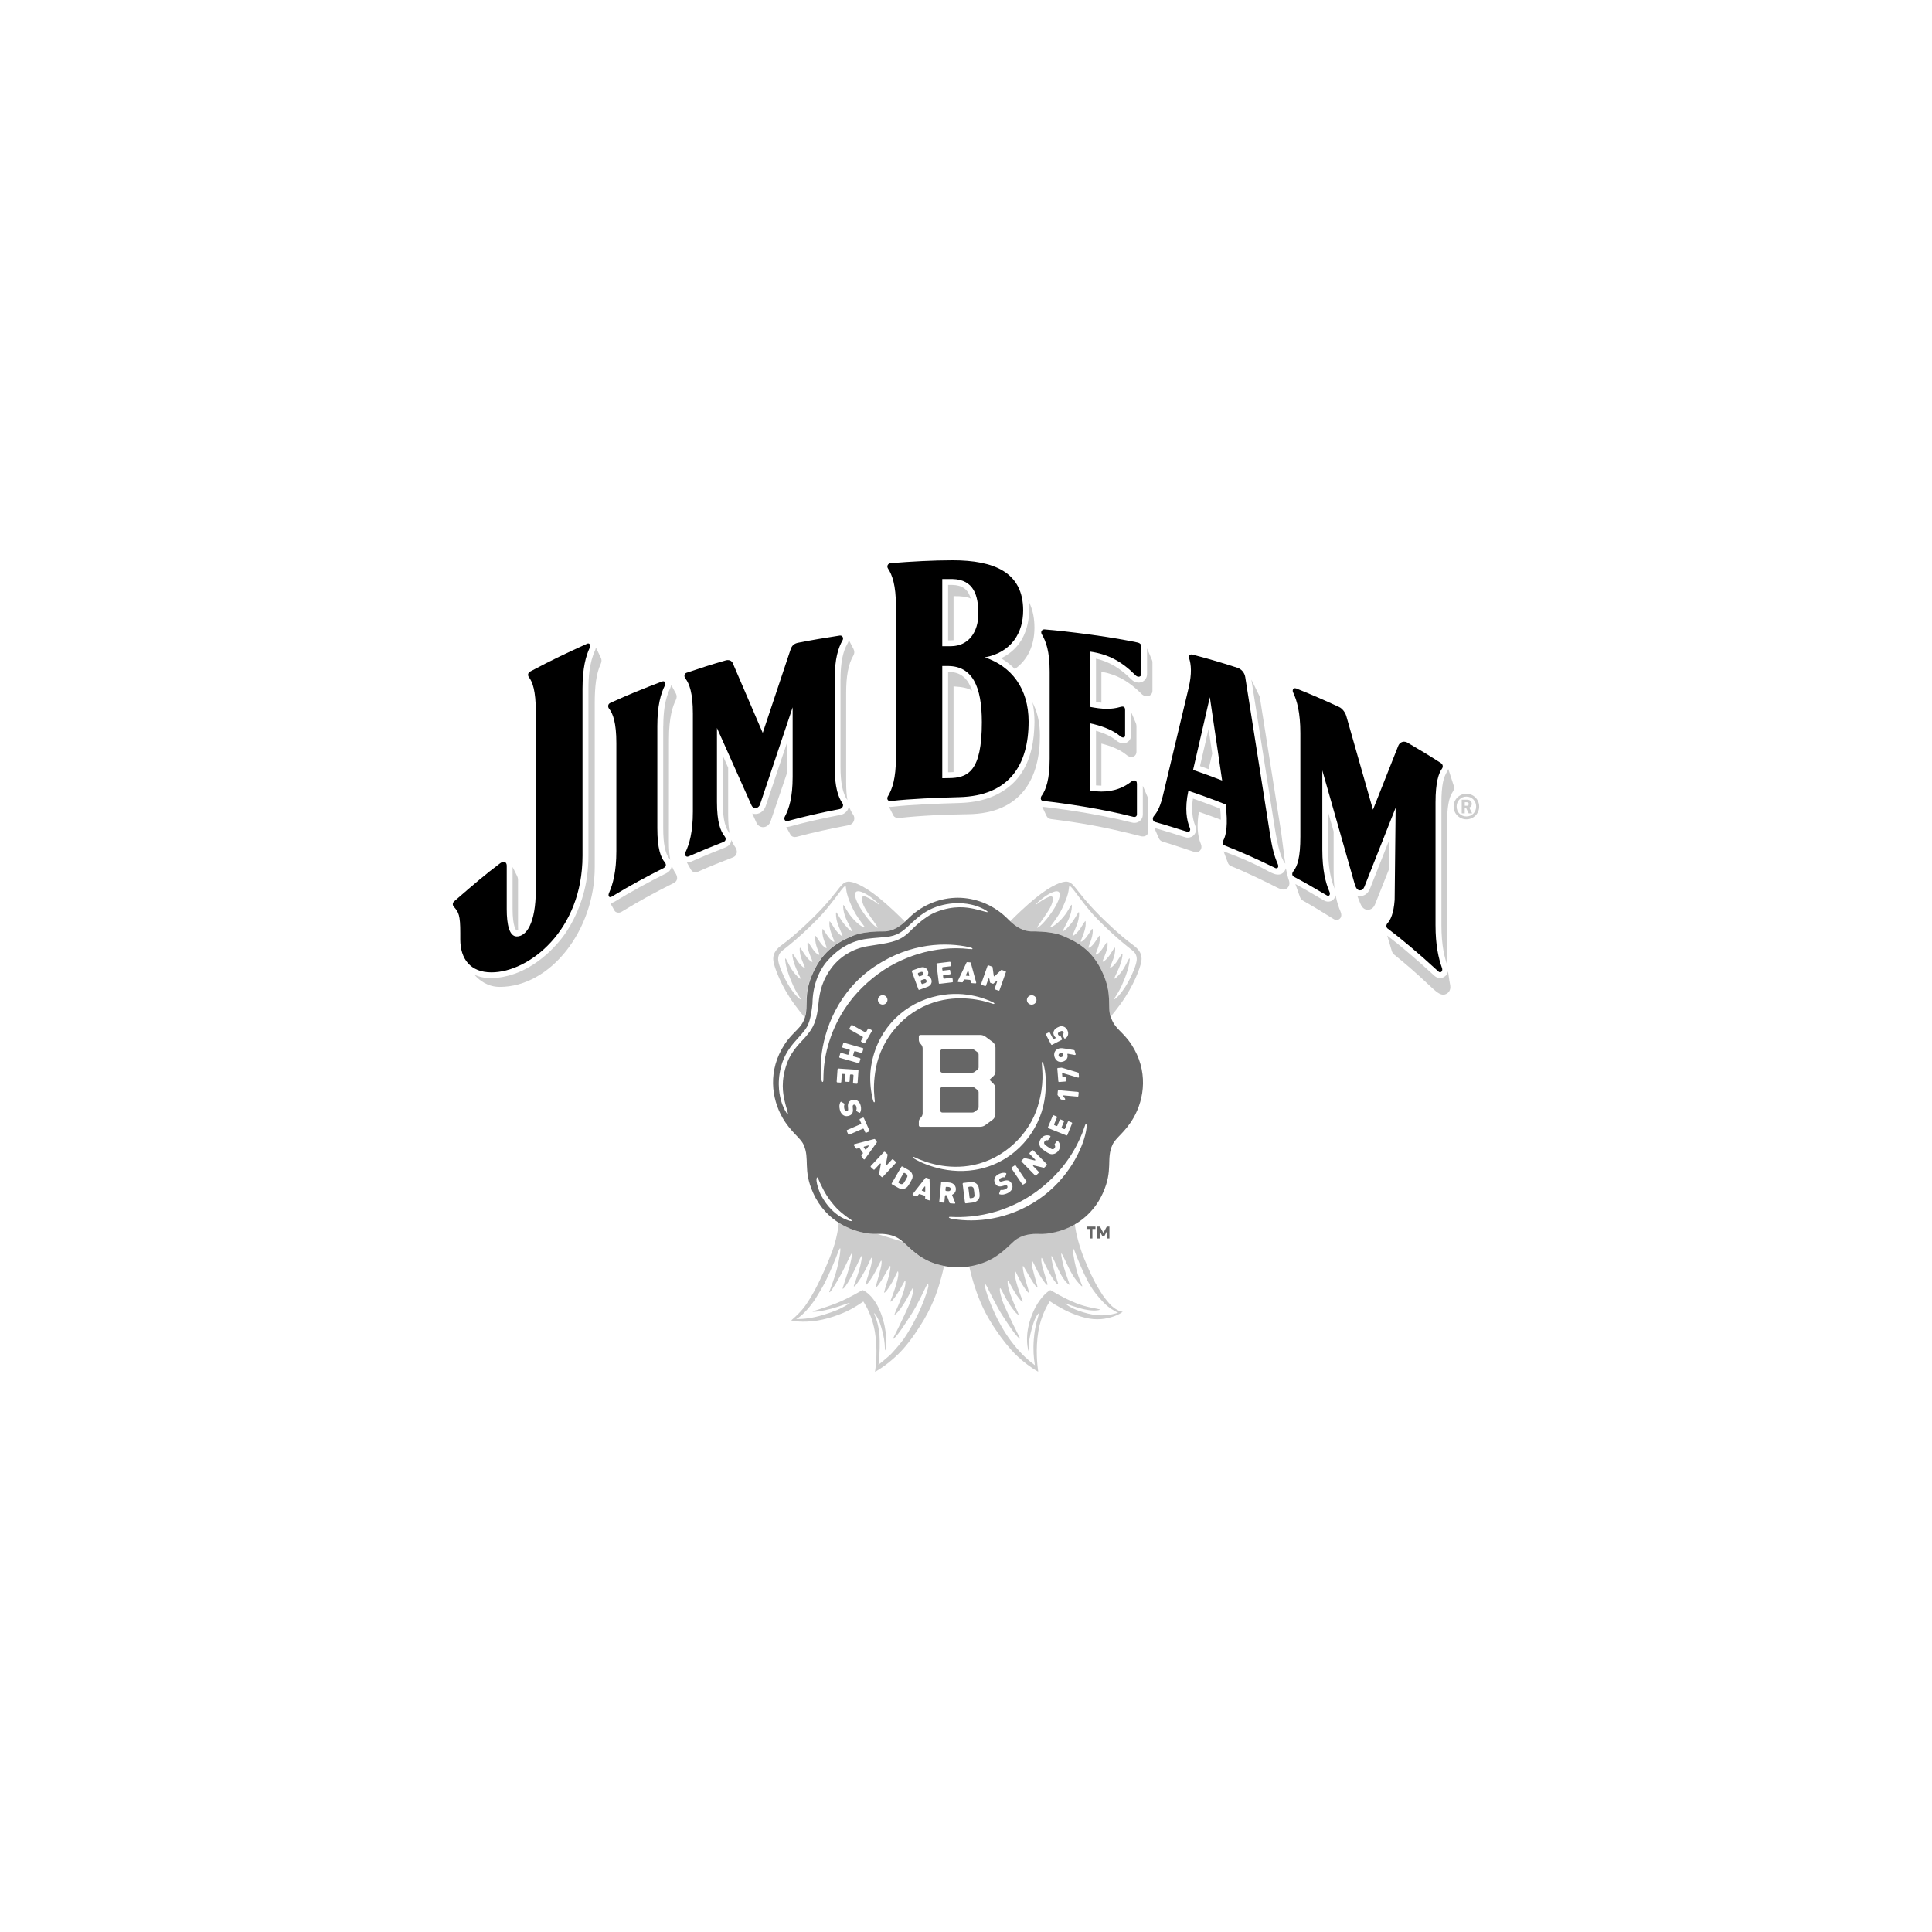 <?xml version="1.0" encoding="UTF-8"?>
<svg id="Layer_1" xmlns="http://www.w3.org/2000/svg" viewBox="0 0 512 512">
  <defs>
    <style>
      .cls-1 {
        fill: #ccc;
      }

      .cls-2 {
        fill: #666;
      }
    </style>
  </defs>
  <path d="M200.21,214.16c.47,0,1-.37,1.22-1.01l8.63-25.71v18.44c0,5.44-.96,8.46-2.06,10.51-.33.61-.04,1.22.52,1.22.07,0,.14,0,.23-.03,4.71-1.28,8.54-2.16,13.78-3.17.7-.13,1.13-.97.75-1.5-1.12-1.58-2.08-4.26-2.08-9.68v-23.22c0-5.45.97-8.39,2.08-10.31.35-.6,0-1.28-.61-1.28-.04,0-.09,0-.14.01-3.96.6-7.63,1.23-11.01,1.9-1.11.22-1.67.79-2,1.76l-7.39,22.14-7.95-18.51c-.22-.51-.7-.79-1.29-.79-.19,0-.39.03-.59.09-4.08,1.16-6.65,2.03-10.35,3.27-.68.23-.69,1.03-.33,1.49,1.07,1.38,2,3.88,2,9.34v25.97c0,5.42-.93,8.64-2,10.85-.28.58.08,1.09.55,1.09.09,0,.18-.02.28-.06,3.34-1.46,5.79-2.47,9.25-3.83.79-.31.7-1.03.33-1.51-1.09-1.4-2.03-3.68-2.03-9.13v-19.58l9.17,20.53c.23.52.64.73,1.05.73Z"/>
  <path d="M235.32,210.98c-.35.6-.17,1.3.6,1.3.05,0,.1,0,.16,0,5.37-.61,12.11-.87,18.16-1.03,13.23-.35,18.35-8.55,18.35-20.03,0-8.79-4.57-14.65-11.6-17.01,7.15-1.36,10.16-6.59,10.16-12.45,0-10.04-7.61-13.28-18.73-13.28-4.95,0-10.84.31-16.34.76-.86.07-1.13.86-.75,1.43,1.13,1.69,2.1,4.45,2.1,9.9v40.26c0,5.42-.97,8.27-2.1,10.16ZM249.71,153.45c.56,0,2.35,0,2.7,0,5.71.13,6.86,4.43,6.86,9.21s-2.55,8.57-7.27,8.59c-.11,0-2.13,0-2.29,0v-17.79ZM249.71,176.5c.38,0,1.48,0,1.65,0,6.3.1,8.84,5.37,8.84,14.89,0,13.05-3.66,14.8-8.84,14.82-.55,0-1.1.02-1.65.03v-29.74Z"/>
  <path d="M175.97,229.97c.66-.33.57-1.02.21-1.45-1.07-1.27-1.98-3.6-1.98-9.05v-27.05c0-5.45.91-8.55,1.98-10.72.31-.62.06-1.16-.42-1.16-.09,0-.19.02-.29.06-5.19,1.97-8.71,3.38-13.76,5.69-.65.3-.66,1.06-.31,1.5,1.03,1.28,1.94,3.71,1.94,9.15v28.58c0,5.45-.9,8.76-1.94,11.12-.27.62-.09,1.11.31,1.11.11,0,.24-.04.38-.12,4.97-3.02,9.32-5.35,13.88-7.64Z"/>
  <path d="M337.86,229.99c.15.08.28.11.4.11.44,0,.64-.47.36-1.11-.95-2.2-1.48-4.24-2.08-8.08l-6.54-41.49c-.19-1.19-1.05-2.14-2.11-2.47-4.76-1.54-8.35-2.56-11.93-3.49-.08-.02-.15-.03-.23-.03-.48,0-.78.44-.61.97.55,1.69.79,4.06-.14,7.98l-6.74,28.23c-.68,2.88-1.43,4.48-2.46,5.67-.42.48-.37,1.37.38,1.57,2.59.7,8.03,2.47,8.57,2.59.48.1.87-.36.59-1.03-.84-2.01-1.41-5.07-.39-9.84,3.32,1.11,6.62,2.32,9.88,3.61.67,5.37.12,8.18-.59,9.5-.26.47-.38,1.08.25,1.34,4.55,1.84,7.69,3.18,13.39,5.96ZM316.18,204.03l4.44-19.27,3.26,22.09c-2.55-1-5.12-1.94-7.7-2.82Z"/>
  <path d="M276.07,210.83c-.38.55-.37,1.34.34,1.42,5.67.63,15.35,2.02,23.97,4.23.08.02.16.03.24.03.39,0,.68-.27.68-.67v-8.14c0-.6-.3-.89-.7-.89-.24,0-.52.11-.8.33-1.97,1.55-4.52,2.63-7.93,2.63-.93,0-1.92-.08-2.99-.25v-17.83c2.71.54,5.99,1.7,7.99,3.4.27.23.55.35.78.35.3,0,.51-.19.51-.58v-6.69c0-.54-.16-.92-.7-.92-.15,0-.33.03-.54.09-1.18.36-2.37.5-3.56.5-1.46,0-2.95-.22-4.48-.51v-14.65c5,.7,8.56,2.77,12.06,6.29.25.25.55.37.81.37.37,0,.67-.23.67-.66v-7.47c0-.47-.34-.8-.91-.93-10.31-2.19-24.23-3.49-24.77-3.49-.63,0-1.03.66-.66,1.28,1.12,1.91,2.09,4.49,2.09,9.94v23.08c0,5.42-.97,8.14-2.09,9.77Z"/>
  <path d="M367.82,246.13c3.7,2.78,8.17,6.54,13.37,11.32.14.14.3.2.45.2.41,0,.73-.49.5-1.13-.91-2.58-1.71-5.92-1.71-11.36v-32.5c0-5.45.85-7.74,1.71-8.96.37-.51.21-1.17-.28-1.48-2.71-1.76-5.96-3.73-8.88-5.42-.29-.17-.6-.25-.89-.25-.66,0-1.26.42-1.53,1.09l-6.71,16.94-7.06-24.8c-.29-1.01-1.06-2.02-1.9-2.41-4.18-1.94-6.88-3.11-11.38-4.93-.1-.04-.21-.06-.31-.06-.48,0-.79.5-.51,1.11,1.03,2.17,1.92,5.38,1.92,10.81v27.45c0,5.42-.76,7.81-1.85,9.14-.35.42-.49,1.12.15,1.46,2.51,1.33,4.42,2.4,8.7,4.93.14.08.26.12.37.12.4,0,.6-.48.33-1.1-1.01-2.35-1.88-5.69-1.88-11.13v-21l8.54,29.98c.35,1.22.77,1.8,1.42,1.8.49,0,.9-.24,1.18-.93l8.29-20.96c-.09,8.86-.17,15.55-.26,24.42-.26,3.63-1.1,5.32-1.9,6.19-.33.35-.49,1.03.12,1.48Z"/>
  <path class="cls-1" d="M175.76,192.42v27.05c0,4.12.53,6.76,1.62,8.05.09.11.17.23.25.35-.23-1.18-.37-2.72-.37-4.81l.02-27.22c0-5.83,1.01-8.7,1.83-10.36.29-.59.28-1.17,0-1.7l-1.24-2.27c-.02.11-.04.22-.06.33-.04.17-.1.35-.18.52-.52,1.05-1.14,2.6-1.52,5.11-.2,1.34-.33,2.97-.33,4.95Z"/>
  <path class="cls-1" d="M191.54,200.22v12.27c0,5.32.91,7.16,1.7,8.17.04.06.08.12.12.18-.24-1.24-.39-2.84-.39-5.01v-12.39l-1.44-3.22Z"/>
  <path class="cls-1" d="M252.7,181.9c2.27.14,3.84.43,4.91,1.15-1.39-4.22-3.95-4.97-6.28-5-.02,0-.05,0-.07,0v26.6h.09c.44,0,.9,0,1.35-.04v-22.71Z"/>
  <path class="cls-1" d="M178.01,229.39c0,.41-.21.85-.27.95-.23.43-.6.79-1.07,1.03-5.23,2.62-9.35,4.89-13.77,7.57-.37.23-.78.35-1.19.35l1.16,2.07c.23.41,1.07.74,1.82.29,4.44-2.7,8.6-5.04,13.84-7.63,1.25-.62,1.03-1.79.46-2.66-.33-.5-.68-1.1-.97-1.98Z"/>
  <path class="cls-1" d="M318.02,203.02c.76.27,1.52.55,2.28.82l.95-4.13-.97-6.54-2.27,9.85Z"/>
  <path class="cls-1" d="M351.99,215.31v9.85c0,4.28.54,7.57,1.69,10.34-.16-1.31-.25-2.82-.25-4.6v-10.54l-1.44-5.04Z"/>
  <path class="cls-1" d="M252.7,169.65v-11.67c2.23-.02,3.65.18,4.56.65-.7-2.46-2.25-3.56-4.89-3.62-.33,0-1.11,0-1.11,0v14.69h.72c.25,0,.48-.02.71-.04Z"/>
  <path class="cls-1" d="M265.27,174.44c1.38.8,2.6,1.76,3.67,2.86,3.36-2.37,5.2-6.22,5.2-10.95,0-2.34-.39-4.33-1.1-6.04l-.52-1.26c.43,2.6.9,11.47-7.24,15.4Z"/>
  <path class="cls-1" d="M295.87,196.27c-1.38-1.17-3.48-2.05-5.42-2.61v14.47c.49.04.97.07,1.43.07h0v-11.14c2.26.55,4.95,1.56,6.66,3.01,1.24,1.05,2.63.45,2.63-.85v-6.69c0-.33-.04-.61-.14-.85l-1.29-3.03v6.2c0,.65-.25,1.15-.49,1.4-.37.45-.93.74-1.58.74-.61,0-1.24-.25-1.79-.71Z"/>
  <path class="cls-1" d="M303.98,171.83v6.83c-.02.29-.04.74-.35,1.22-.39.62-1.07,1.01-1.88,1.01-.69,0-1.39-.3-1.91-.82-2.99-3-5.87-4.72-9.39-5.52v11.48c.52.08.99.14,1.43.19v-8.21c4.08.74,7.32,2.54,10.67,5.91,1.03,1.04,2.86.63,2.86-.87v-7.48c0-.24-.04-.47-.13-.67l-1.3-3.06Z"/>
  <path class="cls-1" d="M353.95,237.27c-.02.1-.32,1.63-1.96,1.67-.39,0-.79-.11-1.16-.33-3.45-2.04-5.78-3.38-7.54-4.33l1.19,3.38c.16.45.47.83.89,1.06,2.56,1.44,4.44,2.59,8.08,4.85.25.16.52.23.78.23.81,0,1.62-.82,1.02-2.22-.47-1.11-.95-2.47-1.29-4.31Z"/>
  <path class="cls-1" d="M193.83,222.57c-.02.23-.11,1.42-1.58,2-3.48,1.37-5.89,2.36-9.19,3.81-.29.12-.6.19-.91.19-.04,0-.08,0-.12,0l1.07,1.9c.52.89,1.48.71,1.83.56,3.76-1.67,5.73-2.42,9.23-3.79,1.4-.55,1.29-1.91.68-2.76-.36-.5-.71-1.09-1.01-1.9Z"/>
  <path class="cls-1" d="M368.22,222.46l-5.19,13.13c-.12.29-.25.52-.4.71-.7,1.01-1.67,1.18-2.24,1.18-.26,0-.49-.04-.7-.09l.8,2.03c.31.76.87,1.68,1.97,1.68.62,0,1.45-.25,1.94-1.44l3.81-9.57v-7.64Z"/>
  <path class="cls-1" d="M385.3,208.37l-1.49-4.59c-.05.14-.18.47-.35.74-.41.71-.81,1.56-1.05,2.76-.28,1.4-.42,3.19-.42,5.37v32.5c0,5.55.86,8.71,1.61,10.84-.08-1.12-.14-2.35-.14-3.76l.02-33.88c0-4.24.45-7.02,1.5-8.49.3-.42.47-1.03.31-1.5Z"/>
  <path class="cls-1" d="M323.54,217.26c-.01-.85-.06-1.83-.18-2.97-2.39-.93-4.81-1.82-7.22-2.66,0,.27-.76,3.8.61,7.18.2.5.26,1.01.16,1.47-.1.55-.61,1.66-2.11,1.71-.25.01-.51-.04-.76-.12-2.62-.84-5.85-1.82-8.14-2.48l1.19,2.74c.2.47.58.8,1.09.94,2.3.66,5.59,1.81,8.27,2.68.18.06.36.09.54.09,1.04,0,1.73-1.02,1.26-2.15-.95-2.27-1.12-5.19-.52-8.54,1.94.66,3.89,1.37,5.83,2.1Z"/>
  <path class="cls-1" d="M302.86,208.25v7.59c0,.16-.02.26-.05.47-.11.82-1,1.79-2.18,1.76-.21,0-.43-.03-.64-.08-9.82-2.52-20.66-3.84-23.75-4.19-.02,0-.03,0-.04,0l1.14,2.43c.22.46.64.76,1.17.83,7.22.91,13.79,1.96,23.86,4.55.77.19,1.93-.02,1.93-1.4,0,0-.02-4.99,0-5.01v-3.13c0-.31-.06-.59-.17-.84l-1.26-2.97Z"/>
  <path class="cls-1" d="M224.95,213.59c0,.1-.04.83-.65,1.48-.45.49-.89.74-1.48.86-5.22,1.03-9.06,1.89-13.66,3.14-.21.06-.43.08-.64.08-.06,0-.11,0-.16,0l1.1,2.01c.36.67,1.14.75,1.67.61,4.65-1.24,8.48-2.06,13.73-3.07,1.59-.31,1.83-1.96,1.26-2.77-.48-.68-.86-1.42-1.16-2.34Z"/>
  <path class="cls-1" d="M208.5,197.01l-5.6,16.67c-.09.27-.22.52-.38.74-.54.8-1.39,1.3-2.31,1.3-.3,0-.58-.05-.85-.14l1.09,2.42c.33.76,1.01,1.21,1.79,1.21.86,0,1.67-.63,1.98-1.56l4.28-12.61v-8.03Z"/>
  <path class="cls-1" d="M222.74,180v23.22c0,4.2.59,7.07,1.8,8.78.02.02.03.05.04.07-.22-1.25-.34-2.8-.34-4.82v-23.63c0-4.44.56-7.58,1.91-9.9.32-.55.34-1.13.04-1.72l-1.26-2.43c0,.06-.02.12-.04.19,0,.02,0,.03,0,.05,0,.02-.01.05-.02.08-.05.19-.11.37-.21.54-.57.97-1.26,2.47-1.64,5.15-.16,1.21-.27,2.66-.27,4.42Z"/>
  <path class="cls-1" d="M267.37,208.51c-3.3,2.62-7.43,4.12-13.09,4.29-5.52.16-12.57.4-18.02,1.02-.12.02-.23.02-.33.02-.11,0-.23,0-.33-.02l1.13,2.25c.24.48.84.79,1.6.7,5.49-.62,12.22-.92,18.12-.99,14.59-.16,19.14-10.02,19.14-20.84,0-3.06-.54-5.71-1.59-7.98l-.39-.84c.35,1.6.53,3.23.54,5.09,0,1.35-.15,3.3-.21,3.83-.49,4.59-2.06,9.89-6.57,13.47Z"/>
  <path class="cls-1" d="M340.77,230.1c-.06.21-.67,2.31-3.14,1.48-1.73-.58-4-2.53-13.37-5.96l1.16,3.06c.1.28.32.67.87.88,2.97,1.12,10.12,4.58,11.95,5.55,1.33.67,2.32.97,3.07.07.7-.84.3-1.82.11-2.33-.11-.31-.5-1.85-.66-2.76Z"/>
  <path class="cls-1" d="M338.45,222.78c.12.5.77,4.44,2.18,6.11-.27-1.46-.85-6.66-1.08-8.14-.25-1.62-5.67-35.91-5.67-35.91-.04-.28-.19-.51-.29-.75l-1.96-3.99,6.22,39.43c.18,1.18.39,2.27.6,3.25Z"/>
  <path d="M154.37,226.75v-44.22c0-5.45.88-8.66,1.9-10.84.29-.61.06-1.17-.39-1.17-.09,0-.18.02-.29.07-4.95,2.25-9.03,4.13-15.13,7.39-.61.33-.63,1.05-.3,1.48.98,1.26,1.83,3.64,1.83,9.09v47.28c0,8.96-2.56,12.34-5.04,12.34-1.96,0-2.66-3.1-2.66-7.25v-11.47c0-.68-.33-1.05-.8-1.05-.27,0-.6.12-.95.38-3.92,2.93-7.05,5.63-12.16,10.06-.57.49-.42,1.13-.11,1.47,1.29,1.4,1.71,2.24,1.71,6.95v1.67c0,5.23,2.71,8.75,8.26,8.75,9.83,0,24.13-10.99,24.13-30.91Z"/>
  <path class="cls-1" d="M157.92,171.6c-.02.1-.04.19-.07.29,0,.05-.02.1-.04.14,0,0,0,0,0,.01-.03.1-.06.19-.1.29-.74,1.59-1.25,3.48-1.53,5.73-.16,1.35-.24,2.83-.24,4.46v44.22c0,1.97-.14,3.86-.39,5.67-.91,6.56-3.74,12.47-6.65,16.19-3.42,4.38-10.03,10.4-18.65,10.61-1.71.04-3.21-.31-4.51-.88,1.34,1.54,3.56,3.21,6.7,3.21,13.5,0,25.17-15.06,25.17-31.72v-43.4c0-4.45.37-7.88,1.59-10.49.28-.6.27-1.13.02-1.63l-1.3-2.7Z"/>
  <path class="cls-1" d="M136.95,246.6c.12,0,.25-.02.37-.06-.04-.47-.04-1.13-.04-2v-11.36c0-.36-.08-.7-.24-1.03l-1.2-2.4v11.16c0,4.64.93,5.69,1.1,5.69Z"/>
  <path class="cls-1" d="M383.73,257.37c0,.06-.02.11-.03.17-.05.25-.15.48-.29.69,0,0-.02.02-.02.02-.01.02-.02.04-.04.05-.39.56-1.03.9-1.71.9-.54,0-1.08-.22-1.5-.61-4.7-4.32-8.9-7.89-12.51-10.65l1.22,4.11c.11.38.35.7.67.97,2.77,2.24,5.57,4.62,8.97,7.83h0c1.94,1.76,3.4,3.48,5.01,2.42.93-.62.89-1.65.83-2.08-.01-.05-.45-2.54-.6-3.83Z"/>
  <path class="cls-1" d="M388.61,210.35c-1.88,0-3.39,1.52-3.39,3.39s1.52,3.39,3.39,3.39,3.39-1.52,3.39-3.39-1.52-3.39-3.39-3.39ZM388.61,216.37c-1.46,0-2.59-1.13-2.59-2.63s1.13-2.63,2.59-2.63,2.58,1.12,2.58,2.63-1.12,2.63-2.58,2.63Z"/>
  <path class="cls-1" d="M390.04,213.06c0-.6-.47-1.13-1.2-1.13h-1.47v3.61h.8v-1.4h.38l.66,1.4h.92l-.76-1.52c.35-.14.66-.46.66-.95ZM388.74,213.53h-.56v-.93h.56c.3,0,.49.21.49.47s-.2.47-.49.47Z"/>
  <g>
    <path class="cls-1" d="M269.41,245.52s.05.04.08.05c.2.13.41.25.62.37.05.03.1.05.16.08.17.09.35.17.53.25.06.03.12.05.18.08.23.09.47.17.71.24.04.01.09.02.13.03.21.05.43.1.66.13.07,0,.13.02.2.03.27.03.55.05.83.04.31,0,.65,0,1,0,2.19.03,5.12.32,7.14,1.16,4.67,1.97,8.35,4.39,10.93,10.68,1.53,3.75,1.27,6.29,1.37,8.5.04.78.11,1.51.33,2.25,0,.02.01.04.02.06.8-.96,1.69-2.08,2.63-3.37,3.5-4.79,5.28-9.66,5.55-11.39.27-1.73-.57-2.94-1.7-3.87-1.13-.93-2.1-1.46-5.59-4.61-1.44-1.31-3.57-3.34-5.3-5.17-1.83-1.94-3.38-3.87-4.02-4.69-.57-.74-1.25-1.6-1.68-2.01-.39-.37-.86-.62-1.35-.7-1.23-.18-4.1.85-8.29,4.23-2.8,2.27-5.44,4.85-6.83,6.26.32.3.68.61,1.07.91.03.02.05.04.08.06.17.13.35.26.54.38ZM282.74,237.74c.43-1.25.5-2.05.58-2.73.04-.3.27-.14.47,0,.77.61,3.83,5.34,7,8.53,2.86,2.88,5.25,5.11,8.17,7.44.62.5,1.02.78,1.27,1.01,1,.82,1.17,1.95.92,2.98-.13.65-.46,1.74-1.28,3.49-2.45,5.28-4.95,6.86-4.61,6.22.01-.02.39-.58.64-.99.51-.84,1.08-1.7,1.98-3.94.59-1.46,1.31-3.38,1.51-5.38,0-.15,0-.27-.03-.35-.15-.38-.86,1.61-1.76,2.94-1.03,1.55-2.27,2.64-2.29,2.35-.01-.37,1.42-2.67,2-5.19.12-.51.16-.93.17-1.29-.07-.37-.47.45-1.35,1.77-1.03,1.55-1.96,2.03-1.96,1.82,0-.37.85-1.88,1.2-3.46.12-.58.17-1.06.16-1.44,0-.11-.01-.21-.02-.29-.06-.4-.46.43-1.35,1.76-1.04,1.55-1.96,2.04-1.96,1.82,0-.37.84-1.88,1.19-3.46.05-.22.08-.43.11-.62.04-.44.02-.78,0-.97-.06-.4-.39.23-1.29,1.57-1.03,1.55-1.84,1.79-1.85,1.57,0-.37.63-1.41.97-2.98.06-.3.11-.58.13-.82.04-.45.02-.8,0-.99-.06-.4-.29.07-1.18,1.4-1.03,1.55-1.83,1.82-1.84,1.61,0-.37.64-1.48.99-3.06.1-.45.14-.84.16-1.17,0-.26,0-.47-.03-.6-.07-.4-.32.11-1.21,1.45-1.03,1.55-1.93,2-1.94,1.78,0-.37.82-1.9,1.16-3.48.05-.22.08-.43.11-.62h0c.06-.56.05-.99.01-1.22-.06-.4-.39.35-1.28,1.69-1.03,1.55-2.18,2.33-2.18,2.12,0-.37,1.2-2.66,1.55-4.23.16-.72.2-1.28.19-1.68,0-.12-.02-.23-.03-.3-.06-.4-.53.71-1.42,2.04-.52.79-1.22,1.59-1.77,2.16-.54.55-1.01.84-1.03.74-.07-.51,1.65-2.8,2.13-5.03.12-.55.18-1.03.2-1.42,0-.19-.01-.34-.03-.45-.06-.38-.51.74-1.36,2.02-.47.7-1.16,1.52-1.49,1.86-1.02,1.03-1.73,1.54-2.19,1.78-.03.02-.06.03-.08.04-.14.07-.52.24-.55.08,0-.04.08-.16.08-.17.2-.32,1.2-1.49,2.33-3.35.87-1.43,1.67-3.53,2-4.42ZM274.89,239.24c.22-.21,1.63-1.46,2.66-2.07,1.48-.87,2.91-1.44,3.26-.46.29.8-.58,3.06-2.64,5.82-2.16,2.91-3.3,3.43-3.34,3.32-.04-.12,1-1.5,1.77-2.65.87-1.27,1.94-2.72,2.31-4.19.34-1.36-.05-1.73-1.03-1.3-1.28.56-2.12,1.17-2.73,1.62-1.15.85-.45.1-.26-.08Z"/>
    <path class="cls-1" d="M281.79,325.81c-.35.13-.7.25-1.04.35-.12.04-.24.07-.36.1-.3.09-.6.17-.89.23-.12.03-.24.05-.36.08-.28.06-.55.11-.81.16-.11.02-.22.04-.33.05-.27.04-.52.07-.76.1-.09,0-.18.02-.26.03-.26.02-.5.04-.73.05-.06,0-.12,0-.17,0-.28,0-.54,0-.76,0-2.29-.1-3.86.29-5.01.83-.27.13-.52.26-.75.4-.05.03-.11.06-.15.09-.39.26-.71.52-.99.78-.48.44-.97.91-1.49,1.39-.13.12-.26.24-.39.35-.05.04-.09.08-.14.12-.14.12-.28.25-.42.37-.04.04-.08.07-.13.11-.15.13-.3.25-.45.37-.04.03-.08.07-.13.1-.15.12-.31.25-.48.37-.05.03-.09.07-.14.1-.17.13-.34.25-.52.37-.04.03-.08.06-.13.09-.18.12-.37.24-.56.36-.05.03-.09.06-.13.09-.19.12-.39.23-.6.34-.05.03-.1.06-.15.08-.21.11-.42.22-.64.32-.05.03-.1.05-.16.08-.22.1-.45.2-.68.3-.06.02-.11.05-.17.07-.24.1-.48.18-.73.27-.06.02-.12.05-.19.07-.25.09-.51.16-.78.24-.07.02-.14.04-.21.06-.27.07-.55.14-.83.21-.08.02-.15.04-.23.06-.29.06-.58.12-.89.17-.07.01-.13.03-.19.04.06.33.29,1.38.74,3.05.41,1.55,1.67,5.74,3.66,9.46.56,1.05,1.19,2.14,1.92,3.27.23.35.45.7.68,1.03.03.04.05.08.08.12,0,0,0,0,0,0,1.56,2.34,3.64,4.93,5.07,6.34,2.29,2.25,4.47,3.71,5.49,4.32.39.24.59.34.59.34,0,0,.02.01.03,0,.02,0,0-.03,0-.11,0,0,0-.02,0-.03-.01-.09-.03-.23-.07-.49-.08-.6-.7-5.25.13-10.1.73-4.28,2.6-7.25,3.04-7.91.65.44,1.73,1.13,3.09,1.87,2.26,1.23,5.58,2.62,8.42,2.86,1.46.12,2.73-.02,3.8-.26,2.72-.61,4.09-1.68,3.96-1.71-.04,0-.36,0-.92-.22-.55-.22-1.55-.86-2.16-1.48-.61-.62-1.55-1.77-2.26-2.79-.34-.53-.72-1.13-1.17-1.88-1.5-2.5-3.53-7.1-4.42-9.71-1.42-4.19-1.71-6.84-1.74-7.19-.03.02-.06.03-.09.05-.9.52-1.8.94-2.68,1.28-.09.03-.17.06-.26.09ZM284.35,330.85c.06-.07.19.12.31.39.04.08.08.18.11.27.72,1.98,2.19,5.56,3.54,8.09.85,1.6,1.81,2.95,2.89,4.2,1.48,1.71,2.18,2.31,3.2,3.01.78.53,1.47.92,1.93,1.06,0,0-.25.09-.77.23-1.2.33-3.72.91-7.3,0-3.48-.89-5.08-1.9-6.02-2.69.77.25,2.51.91,4.38,1.4,2.53.67,4.16.53,4.82.31.14-.05.08-.1-.13-.15-.87-.24-3.28-.49-6.11-1.61-3.52-1.39-6.73-3.47-6.86-3.47-.04,0-.35.17-.82.56-1.04.86-2.84,2.78-4.12,6.2-1.86,4.95-1.1,8.16-.97,8.9.13.73.18.7.25-1.4.05-1.48.55-3.43,1.15-5.38.56-1.83,1.42-2.85,1.48-2.73.13.27-1.03,2.68-1.35,6.99-.2,2.68-.03,4.8.3,6.77-.35-.25-1.41-1.07-2.56-2.13-.73-.67-1.53-1.55-2.24-2.37-2.45-2.88-3.78-5.19-5.06-7.61-1.88-3.76-3.24-7.64-3.42-8.96-.08-.59-.02-.88.61.29.11.2,2.47,5.21,4.28,7.93,1.35,2.04,2.96,4.59,4.16,5.67.33.3.35.12.13-.27-.26-.45-2.8-5.58-3.98-8.29-.98-2.25-1.23-3.95-1.22-4.23,0-.33.02-.54.14-.44.27.23.87,1.66,1.69,3.07.97,1.67,2.22,3.4,2.96,3.91.32.23.15-.16.03-.46-.22-.54-1.2-2.63-1.96-4.74-.58-1.6-.76-2.58-.78-3.07-.03-.48-.03-.67.09-.64.21.05.63,1.06,1.52,2.54,1.1,1.83,1.85,2.68,2.15,2.91.25.18.27.03.19-.21-.09-.25-.87-2.24-1.26-3.54-.54-1.8-.85-3.06-.78-3.82.04-.49.14-.44.26-.23.12.21.7,1.54,1.34,2.67.44.79,1.43,2.31,1.87,2.69.39.33.28.02.23-.19-.04-.15-.33-1.3-.85-2.91-.33-1.02-.5-1.89-.62-2.5-.07-.34-.25-1.46-.01-1.35.1.05,1.05,1.77,1.55,2.63.78,1.34,1.5,2.42,1.83,2.77.28.3.47.41.42.17-.05-.25-.57-2.02-.95-3.44-.26-.97-.57-2.17-.61-2.75-.03-.49-.03-.78.08-.77.19.02.74,1.38,1.54,2.89.8,1.5,1.9,3.08,2.35,3.44.45.36.1-.7-.45-2.44-.34-1.1-.8-2.48-.94-3.6-.1-.78-.02-1.1.07-1.07.18.06.52,1.13,1.76,3.46,1.25,2.35,1.92,3.03,2.18,3.32.27.29.5.31.4.02-.1-.29-.59-1.91-1.06-3.54-.47-1.59-.91-3.96-.63-3.73.27.22.83,1.61,1.9,3.84,1.07,2.23,2,3.2,2.58,3.65.29.23.27.07.14-.31-.12-.35-.29-.86-.95-2.77-.68-1.96-1.24-4.74-1.13-5.07.12-.36,1.26,2.41,2.37,4.55,1.11,2.14,2.45,3.59,2.94,4.01.5.42.05-.5.05-.5-.11-.4-.66-1.19-1.38-3.98-.71-2.72-1.01-5.24-.86-5.42Z"/>
    <path class="cls-1" d="M225.98,247.99c1.81-.76,4.36-1.07,6.45-1.15.61-.02,1.19-.03,1.69-.02.28,0,.55-.01.82-.04.07,0,.14-.02.2-.03.2-.03.4-.07.6-.12.06-.01.12-.03.18-.04.24-.06.47-.14.69-.23.06-.02.12-.05.18-.08.17-.07.33-.15.49-.23.07-.03.14-.07.2-.1.2-.11.39-.21.57-.33,0,0,.02-.01.03-.02.2-.13.4-.27.58-.41.04-.03.07-.05.11-.08.18-.13.35-.27.51-.4,0,0,0,0,0,0,.18-.15.35-.31.52-.46,0,0,0-.01-.01-.02-1.34-1.37-3.99-3.98-6.9-6.34-4.18-3.38-7.06-4.41-8.29-4.23-.5.07-.96.33-1.35.7-.43.41-1.11,1.28-1.68,2.02-.64.82-2.18,2.75-4.02,4.69-1.73,1.83-3.85,3.86-5.3,5.17-3.48,3.15-4.46,3.68-5.59,4.61-1.13.93-1.96,2.14-1.7,3.87.27,1.73,2.04,6.59,5.54,11.39,1,1.37,1.93,2.54,2.76,3.52.02-.07.05-.14.07-.22.43-1.45.32-2.93.4-4.72.07-1.66.31-3.59,1.3-6.03,2.58-6.29,6.26-8.71,10.93-10.68ZM226.64,236.7c.35-.98,1.78-.41,3.26.46,1.03.61,2.44,1.87,2.66,2.07.19.18.89.92-.26.08-.6-.44-1.44-1.06-2.73-1.62-.99-.43-1.38-.06-1.04,1.3.37,1.48,1.44,2.92,2.31,4.2.78,1.14,1.82,2.54,1.77,2.65-.05.12-1.18-.41-3.34-3.32-2.06-2.76-2.92-5.02-2.64-5.82ZM213.3,253.02c-.89-1.33-1.28-2.16-1.35-1.76-.01.08-.02.17-.02.29,0,.38.03.86.16,1.44.35,1.57,1.2,3.08,1.2,3.45,0,.21-.93-.27-1.96-1.82-.88-1.32-1.28-2.14-1.35-1.77,0,.35.05.78.17,1.29.58,2.52,2.02,4.82,2,5.19-.01.29-1.25-.8-2.29-2.35-.89-1.33-1.61-3.32-1.75-2.94-.03.08-.04.2-.03.35.21,2,.92,3.92,1.51,5.38.9,2.24,1.48,3.11,1.98,3.94.25.41.62.97.64.99.33.63-2.16-.95-4.61-6.23-.81-1.75-1.14-2.84-1.28-3.49-.25-1.03-.08-2.16.92-2.98.25-.23.64-.52,1.27-1.01,2.92-2.32,5.31-4.56,8.17-7.44,1.61-1.62,3.33-3.79,4.66-5.55,1.29-1.71,2.22-3.05,2.61-3.15.41-.11,0,.5.78,2.89.3.91,1.13,2.99,2,4.42,1.13,1.86,2.13,3.03,2.33,3.35,0,.01.08.14.08.17-.03.15-.41-.01-.55-.08-.02,0-.04-.02-.07-.04-.46-.24-1.18-.75-2.19-1.78-.33-.34-1.02-1.15-1.49-1.86-.85-1.28-1.3-2.4-1.36-2.02-.02.1-.03.26-.03.45.02.4.08.87.2,1.42.48,2.23,2.21,4.52,2.13,5.03-.01.1-.48-.19-1.02-.74-.56-.57-1.25-1.37-1.77-2.15-.89-1.34-1.36-2.44-1.42-2.04-.01.08-.02.18-.03.3,0,.4.04.96.19,1.68.35,1.57,1.56,3.85,1.55,4.22,0,.21-1.15-.57-2.18-2.12-.89-1.33-1.22-2.09-1.28-1.69-.04.23-.05.66.01,1.2,0,0,0,0,0,.01.02.19.06.39.11.62.35,1.57,1.17,3.1,1.16,3.48,0,.21-.9-.23-1.94-1.78-.89-1.34-1.14-1.85-1.21-1.44-.02.13-.03.34-.03.6.01.33.06.72.16,1.17.35,1.57,1,2.68.99,3.06,0,.21-.8-.06-1.84-1.61-.89-1.33-1.12-1.8-1.18-1.4-.03.19-.04.54,0,.99.02.25.07.52.13.82.35,1.57.98,2.6.97,2.98,0,.21-.81-.02-1.85-1.57-.89-1.34-1.22-1.97-1.29-1.57-.03.19-.04.53,0,.97.02.19.06.39.11.62.35,1.57,1.2,3.08,1.19,3.46,0,.21-.93-.27-1.96-1.82Z"/>
    <path class="cls-1" d="M248.63,335.13c-.11-.03-.23-.06-.34-.09-.24-.07-.47-.15-.7-.22-.08-.03-.15-.05-.23-.08-.25-.09-.5-.19-.74-.28-.04-.02-.09-.03-.13-.05-.27-.11-.52-.23-.77-.35-.01,0-.03-.01-.04-.02-2.12-1.03-3.65-2.33-4.99-3.58,0,0-.02-.02-.03-.03-.07-.07-.14-.13-.21-.2-.43-.4-.84-.79-1.25-1.16,0,0,0,0,0,0l-6.9-2.1h0c-.23.01-.5,0-.79,0-.06,0-.12,0-.18,0-.24-.01-.5-.03-.77-.05-.08,0-.17-.02-.25-.03-.27-.03-.55-.07-.85-.12-.09-.01-.18-.03-.27-.04-.33-.06-.67-.13-1.02-.21-.07-.02-.13-.03-.19-.04-.85-.21-1.76-.49-2.69-.87-.08-.03-.16-.07-.25-.11-.37-.16-.75-.33-1.12-.51-.13-.06-.25-.13-.38-.2-.34-.18-.68-.37-1.02-.58-.08-.05-.16-.09-.24-.14-.02.25-.04.54-.09.9-.16,1.11-.47,2.88-1.05,4.83-.16.53-.33,1.08-.53,1.63-.21.58-.45,1.19-.71,1.82-.06.16-.13.31-.19.47-.41,1.02-.86,2.08-1.33,3.13-1.09,2.44-2.26,4.84-3.32,6.59-.15.24-.28.46-.41.68-1.14,1.81-1.86,3.1-4.97,5.81,0,0,1.79.56,5.48.23,3.69-.33,8.01-1.93,10.27-3.16,1.42-.77,2.65-1.59,3.36-2.08.36.54,1.63,2.58,2.49,5.54.22.75.41,1.55.56,2.41.83,4.85.21,9.42.13,10.02-.04.29-.06.46-.07.54,0,.02,0,.03,0,.04,0,.07.04.05.04.05,0,0,2.91-1.54,6.08-4.64,1.87-1.82,3.81-4.34,5.83-7.5,3.02-4.71,4.48-8.84,5.28-11.72.65-2.24.96-3.74,1.04-4.15-.15-.03-.29-.06-.43-.09-.16-.03-.31-.07-.46-.1-.22-.05-.44-.11-.65-.17ZM246.06,340.7c-.18,1.32-1.73,5.57-3.19,8.36-1.02,2.01-2.06,3.85-3.3,5.68-.54.81-3,3.77-3.9,4.54-1.23,1.05-2.46,2.11-2.86,2.38.22-1.85.35-3.71.32-6.38,0-.93-.08-1.75-.18-2.49-.41-3.1-1.38-4.56-1.27-4.78.06-.12,1.17,1.46,1.65,3.04.6,1.96.95,3.3,1.11,5.06.04.44.06.76.06,1.03.03,1,.12.84.22.26.13-.73.59-4.4-1.27-9.36-1.22-3.26-2.88-4.89-3.92-5.63-.54-.38-.91-.52-.95-.52-.02,0-.14.06-.33.17-.37.21-1.03.59-1.87,1.05-.95.52-2.14,1.14-3.42,1.71-.45.2-.92.4-1.38.58-1.38.55-2.74,1.01-3.83,1.36-1.69.55-2.75.85-2.29.87.76.04,2.28-.13,4.8-.8,2.53-.66,4.79-1.66,4.89-1.53.02.02.02.05-.02.08-.76.53-1.79,1.14-3.19,1.75-.95.41-2.44.94-3.76,1.33-2.91.87-5.08,1.12-7.18,1.13,1.2-.69,2.86-2.18,4.81-4.94.13-.19.25-.39.38-.6h0c.94-1.52,1.93-3.17,2.34-3.98,1.46-2.94,2.99-6.6,3.71-8.59.14-.39.35-.75.43-.66.15.18-.15,2.71-.86,5.42-.73,2.8-1.74,5.21-1.86,5.61,0,0-.45.92.05.51.49-.42,2.3-3.49,3.41-5.63,1.11-2.14,2.25-4.91,2.37-4.55.11.34-.45,3.12-1.13,5.07-.66,1.91-1.13,3.51-1.25,3.87-.12.39-.15.54.14.32.58-.45,1.81-2.52,2.88-4.75,1.07-2.23,1.63-3.61,1.9-3.84.28-.23-.16,2.14-.63,3.73-.48,1.63-1.31,3.84-1.4,4.13-.1.29.13.27.4-.02.27-.3,1.27-1.57,2.52-3.92,1.24-2.34,1.58-3.4,1.76-3.46.09-.03.16.29.06,1.07-.14,1.12-.6,2.5-.94,3.6-.54,1.73-.89,2.8-.45,2.44.45-.36,1.55-1.94,2.35-3.44.81-1.51,1.36-2.86,1.55-2.88.12-.02.12.28.08.77-.04.58-.35,1.78-.61,2.75-.39,1.42-.9,3.2-.95,3.44-.05.24.14.13.42-.17.32-.35,1.05-1.43,1.83-2.77.5-.86,1.45-2.58,1.54-2.63.24-.12.06,1.01-.01,1.35-.13.61-.29,1.48-.62,2.5-.53,1.61-.82,2.76-.86,2.91-.05.21-.16.52.23.19.44-.37,1.43-1.9,1.87-2.69.63-1.13,1.22-2.45,1.34-2.67.12-.21.21-.27.26.23.07.76-.24,2.02-.78,3.82-.39,1.3-1.17,3.3-1.26,3.54-.08.24-.07.39.18.21.3-.22,1.05-1.08,2.15-2.91.89-1.48,1.31-2.49,1.51-2.54.12-.03.12.16.09.64-.03.49-.21,1.47-.78,3.07-.76,2.11-1.74,4.2-1.96,4.74-.12.3-.29.69.03.46.74-.52,1.99-2.24,2.96-3.91.82-1.4,1.42-2.84,1.69-3.07.12-.1.14.11.14.44,0,.28-.24,1.98-1.22,4.23-1.19,2.71-3.73,7.93-3.99,8.38-.22.38-.21.56.12.27,1.2-1.09,3.05-4.05,4.4-6.09,1.81-2.73,3.93-7.41,4.04-7.61.64-1.17.7-.87.61-.29Z"/>
    <path class="cls-2" d="M228.97,303.88c-.07.02-.1.1-.06.16l.41.61c.04.06.13.06.17,0l.72-.93c.06-.08-.01-.19-.11-.17l-1.13.32Z"/>
    <path class="cls-2" d="M257.87,314.69c-.14-.17-.35-.27-.69-.23l-.39.05c-.11.02-.19.11-.17.22l.33,2.65c.01.11.11.18.22.17l.4-.05c.34-.04.51-.18.61-.38.09-.17.11-.32,0-1.24-.11-.91-.17-1.06-.29-1.2Z"/>
    <path class="cls-2" d="M240.07,311.04l-.35-.2c-.09-.05-.21-.02-.27.07l-1.35,2.31c-.06.1-.02.22.07.27l.34.2c.3.17.52.15.72.05.18-.08.28-.19.75-.99.47-.8.51-.95.49-1.13-.02-.22-.12-.42-.41-.59Z"/>
    <path class="cls-2" d="M281,279.07c-.4.12-.53.42-.45.71.09.29.37.47.76.36.39-.12.54-.42.45-.71-.09-.29-.37-.47-.76-.36Z"/>
    <path class="cls-2" d="M256.45,257.35l-.48,1.07c-.02.07.02.14.09.15l.73.06c.07,0,.13-.06.12-.12l-.26-1.14c-.02-.1-.16-.11-.2-.02Z"/>
    <path class="cls-2" d="M294.31,269.48s0,0,0,0c0-.02-.01-.04-.02-.06,0,0,0,0,0,0,0,0,0,0,0,0-.22-.73-.3-1.47-.33-2.24-.1-2.21.16-4.75-1.37-8.5-2.57-6.29-6.26-8.71-10.93-10.68-2.01-.85-4.95-1.13-7.13-1.17-.35,0-.69,0-1,0-.29,0-.56-.01-.83-.05-.07,0-.13-.02-.2-.03-.22-.03-.44-.08-.66-.13-.04-.01-.09-.02-.13-.03-.25-.07-.48-.15-.71-.24-.06-.02-.12-.05-.18-.08-.18-.08-.36-.16-.53-.25-.05-.03-.11-.05-.16-.08-.21-.12-.42-.24-.62-.37-.03-.02-.05-.04-.08-.05-.19-.12-.37-.25-.54-.38-.03-.02-.05-.04-.08-.06-1.04-.8-1.82-1.66-2.33-2.13-3.62-3.35-8.15-5.02-12.65-5.04-4.5.02-9.03,1.69-12.65,5.04-.43.4-1.06,1.09-1.88,1.77,0,0,0,0,0,0-.16.14-.33.27-.51.4-.04.03-.07.05-.11.08-.19.14-.38.28-.58.41,0,0-.02.01-.03.02-.18.12-.37.23-.57.33-.07.04-.13.07-.2.1-.16.08-.33.16-.49.23-.06.03-.12.05-.18.08-.22.09-.45.16-.69.23-.06.02-.12.03-.18.04-.2.05-.4.09-.6.12-.07,0-.14.02-.2.03-.27.03-.54.05-.82.04-.5-.01-1.07,0-1.68.02-2.09.08-4.64.38-6.45,1.15-4.67,1.97-8.36,4.39-10.93,10.68-.99,2.44-1.23,4.37-1.3,6.03-.08,1.79.04,3.26-.4,4.72-.96,3.23-3.09,3.71-5.46,7.34-4.51,6.9-3.46,14.35-.55,19.43,2.2,3.83,4.7,5.26,5.56,7.1,1.77,3.83-.24,6.64,2.56,12.83,1.76,3.91,4.38,6.45,7.09,8.09.34.21.68.4,1.02.58.13.07.25.13.38.2.38.19.75.36,1.12.51.08.03.16.07.25.11.93.37,1.84.66,2.69.87.07.02.13.03.19.04.35.08.69.15,1.02.21.09.02.18.03.27.04.3.05.58.09.85.12.08,0,.17.02.25.03.27.03.53.04.77.05.06,0,.12,0,.18,0,.29,0,.56,0,.79,0,.96-.04,1.8,0,2.54.11.02,0,.03,0,.05,0,.03,0,.06.01.1.02,1.81.28,2.97.94,3.77,1.58.16.13.31.26.45.38.41.37.82.76,1.25,1.16.07.07.14.13.21.2,0,0,.02.02.03.03,1.34,1.24,2.87,2.55,4.99,3.58.01,0,.03.01.04.02.25.12.5.24.77.35.04.02.08.03.13.05.24.1.48.19.74.28.07.03.15.05.23.08.23.08.46.15.7.22.11.03.22.06.34.09.21.06.43.12.65.17.15.04.31.07.46.1.25.05.5.11.76.16,1.01.18,2.33.27,3,.27s2.23-.05,3.09-.18c.16-.03.32-.06.48-.09.3-.05.6-.11.89-.17.08-.02.15-.04.23-.06.28-.07.56-.13.83-.21.07-.02.14-.04.21-.06.27-.08.53-.16.78-.24.06-.02.13-.05.19-.07.25-.09.49-.18.73-.27.06-.02.11-.05.17-.07.23-.1.46-.2.68-.3.05-.03.1-.05.16-.08.22-.11.43-.21.64-.32.05-.03.1-.06.15-.08.2-.11.4-.23.6-.34.05-.03.09-.06.13-.09.19-.12.38-.24.56-.36.04-.03.08-.06.13-.09.18-.12.35-.25.52-.37.05-.03.09-.07.14-.1.16-.12.32-.24.48-.37.04-.03.08-.07.13-.1.15-.12.3-.25.45-.37.04-.04.08-.07.13-.11.14-.12.29-.25.42-.37.05-.04.09-.08.14-.12.13-.12.26-.24.39-.35.52-.48,1-.95,1.49-1.39.27-.25.6-.52.99-.78.05-.03.11-.06.15-.09.23-.14.48-.27.75-.4,1.15-.54,2.72-.93,5.01-.83.23,0,.48.01.76,0,.05,0,.12,0,.17,0,.23,0,.47-.02.73-.05.09,0,.18-.02.26-.03.25-.03.5-.06.76-.1.11-.02.22-.04.33-.05.26-.05.54-.1.81-.16.12-.03.24-.05.36-.08.29-.07.59-.15.89-.23.12-.03.24-.07.36-.1.34-.1.69-.22,1.04-.35.09-.03.17-.06.26-.09.88-.34,1.78-.76,2.68-1.28,2.83-1.63,5.62-4.24,7.46-8.33,2.8-6.19.78-9.01,2.56-12.83.85-1.84,3.36-3.27,5.56-7.1,2.91-5.07,3.96-12.53-.56-19.43-2.36-3.6-4.47-4.1-5.44-7.27ZM285.86,284.42l.08.95c.01.14-.12.25-.26.2l-4.05-1.2c-.09-.02-.18.04-.17.14l.07.77c0,.11.1.19.21.18l.47-.04c.11-.01.21.07.22.18l.06.79c.01.11-.07.21-.18.22l-1.62.13c-.11,0-.21-.07-.22-.18l-.27-3.33c-.01-.11.07-.21.18-.21l.91-.08s.05,0,.08,0l4.35,1.3c.08.02.13.09.14.17ZM273.81,309.04l1.46,1.5c.08.08.08.21,0,.29l-.69.66c-.08.08-.2.07-.28,0l-3.57-3.65c-.08-.08-.07-.21,0-.29l.64-.6s.12-.06.18-.05l2.66.63c.13.03.22-.12.13-.22l-1.47-1.5c-.08-.08-.08-.21,0-.29l.69-.65c.08-.08.21-.07.28,0l3.57,3.65c.08.08.08.21,0,.29l-.64.6s-.12.06-.18.05l-2.66-.63c-.13-.03-.22.12-.13.22ZM266.97,314.36c-.06-.12-.13-.21-.24-.25-.09-.04-.22-.04-.39.01l-.65.19c-.47.14-.88.14-1.22.02-.34-.13-.61-.42-.81-.84-.42-.91-.02-1.88,1.12-2.39.64-.29,1.21-.38,1.76-.24.12.03.18.16.14.27l-.27.7c-.06.15-.14.2-.23.18-.4-.08-.74.09-.94.18-.43.19-.5.52-.4.73.03.06.09.14.21.19.1.04.23.05.42,0l.64-.19c.48-.14.88-.14,1.18-.03.39.14.67.46.88.92.47,1.01-.16,1.96-1.23,2.43-.7.31-1.34.46-2.01.27-.11-.03-.17-.15-.13-.27l.29-.77c.04-.09.13-.14.23-.12.35.06.77-.04,1.12-.2.49-.22.65-.49.52-.77ZM268.06,309.64c-.06-.09-.04-.22.06-.28l.8-.52c.09-.06.21-.04.27.05l2.85,4.21c.06.09.04.21-.05.28l-.8.52c-.1.06-.22.04-.28-.05l-2.86-4.2ZM276.99,305.07c-.69-.45-1.35-.86-1.51-1.66-.11-.55-.02-1.07.34-1.6.54-.8,1.41-1.17,2.43-.82.13.04.17.19.1.3-.16.24-.42.62-.56.81-.04.07-.13.1-.21.08-.27-.06-.53-.03-.75.29-.14.21-.16.41-.1.57.06.19.18.37,1.02.93.84.55,1.05.59,1.26.58.17-.01.35-.11.49-.31.22-.32.15-.58-.01-.8-.05-.07-.05-.16,0-.23l.56-.81c.07-.1.23-.12.31-.02.72.8.7,1.73.15,2.54-.36.53-.81.81-1.38.92-.81.16-1.44-.29-2.14-.75ZM277.83,298.99c-.1-.04-.15-.16-.11-.26l1.27-3.06c.04-.1.16-.15.26-.11l.75.3c.1.04.15.16.11.26l-.75,1.82c-.04.1,0,.22.11.26l.49.2c.1.04.22,0,.26-.11l.62-1.51c.04-.1.16-.15.26-.1l.75.3c.1.04.15.16.11.26l-.62,1.5c-.04.1,0,.22.11.26l.53.21c.1.04.22,0,.26-.11l.75-1.83c.05-.1.16-.15.26-.11l.75.3c.11.04.15.16.11.26l-1.26,3.07c-.04.1-.16.15-.26.1l-4.76-1.91ZM281.89,290.29c-.12-.01-.19.12-.12.21l.48.66c.1.14,0,.33-.18.31l-.83-.07c-.06,0-.11-.04-.14-.08l-.82-1.12s-.04-.09-.03-.13l.09-.98c.01-.11.1-.19.22-.18l5.12.46c.11.01.19.11.18.22l-.08.85c-.01.11-.11.19-.22.18l-3.67-.33ZM284.78,278.44l.27.89c.04.14-.08.28-.23.25l-1.81-.33c-.1-.02-.18.07-.15.16l.02.07c.19.64-.13,1.55-1.19,1.86-1.12.33-1.94-.31-2.23-1.25-.28-.94.06-1.91,1.19-2.24.55-.16,1.13-.04,1.7.05l2.29.38c.08.02.14.07.16.14ZM277.28,273.92l.67-.34c.1-.05.22-.01.27.08l.83,1.59c.04.1.17.13.26.08l.39-.19c.08-.04.1-.16.02-.22-.12-.1-.26-.25-.36-.44-.22-.42-.25-.82-.14-1.11.19-.6.61-.88,1.07-1.11.6-.3.98-.39,1.54-.21.33.1.73.37,1.01.91.28.55.27,1.05.17,1.37-.14.43-.41.68-.7.87-.1.06-.23.03-.29-.07l-.41-.78c-.04-.08-.02-.18.05-.25.21-.18.27-.38.15-.62-.07-.14-.15-.21-.29-.25-.16-.05-.36,0-.65.14-.55.28-.6.54-.46.81.13.25.32.29.47.29.07,0,.14.04.18.1l.38.73c.05.1.01.22-.08.27l-2.54,1.3c-.1.05-.22.01-.27-.08l-1.37-2.6c-.05-.1-.01-.22.08-.27ZM272.44,264.19c.45-.52,1.26-.58,1.79-.14.54.45.6,1.24.14,1.76-.46.52-1.26.58-1.79.14-.53-.45-.59-1.24-.14-1.76ZM275.05,293.08c1.79-5.95,1.1-9.63,1.05-11.25-.01-.39.16-.58.33-.2.11.24.49,1.79.59,2.82.21,2.08.27,5.21-.53,8.6-1.96,8.26-8.75,15.49-18.22,16.99-8.38,1.32-15.03-2.37-15.96-2.97-.35-.23-.46-.64.04-.4,2.88,1.38,8.74,3.49,15.62,2.07,8.14-1.68,14.82-8.11,17.09-15.66ZM259.21,317.97c-.33.42-.85.64-1.42.71l-1.84.22c-.1,0-.2-.07-.22-.17l-.62-5.02c0-.11.07-.21.18-.22l1.84-.22c.57-.06,1.13.03,1.55.35.72.56.74,1.26.84,2.11.1.85.26,1.53-.3,2.24ZM231.73,290.75c.1.93.17,1.33,0,1.36-.19.04-.31-.19-.5-1.02-.55-2.42-.79-5.22-.48-7.74,1.2-9.62,7.74-16.73,16.28-19.09,8.06-2.23,14.26.48,16.05,1.32.7.33.48.6-.02.42-2.73-.97-8.92-2.49-15.61-.35-7.92,2.53-13.87,9.64-15.32,17.38-.62,3.27-.6,5.89-.4,7.71ZM256.91,251.51c-2.28-.28-4.57-.27-6.78-.05-2.31.23-4.59.68-6.78,1.34-1.9.59-3.9,1.37-5.96,2.41-4.29,2.18-8.3,5.48-11.41,9.23-3.57,4.44-4.87,8.04-5.34,9.07-2.77,7.05-2.34,11.91-2.45,12.88-.05.44-.34.48-.44,0-.19-.91-.35-3.74-.13-5.98.72-7.54,4.47-17.79,14.2-24.3,9.59-6.42,19.11-6.43,25.12-5.09.6.13.79.29.78.42,0,.11-.17.13-.81.05ZM258.7,260.36c.04.13-.07.26-.21.25l-.99-.08c-.09,0-.16-.07-.18-.15l-.12-.55c-.02-.08-.09-.14-.18-.15l-1.41-.12c-.08,0-.17.04-.2.12l-.23.53c-.04.08-.11.12-.2.12l-.99-.08c-.14-.01-.23-.16-.16-.28l2.31-4.88c.03-.08.11-.12.2-.11l.77.06c.08,0,.15.07.17.15l1.42,5.19ZM249.72,257.04c.01.11.11.19.22.17l1.65-.19c.1-.02.21.06.22.17l.1.79c.02.11-.06.21-.17.23l-1.65.19c-.11.01-.19.11-.17.23l.07.55c.01.11.11.19.23.17l1.99-.24c.11-.01.21.06.22.18l.1.79c.02.11-.06.21-.17.23l-3.34.4c-.1.01-.21-.06-.22-.18l-.62-5.02c-.02-.11.06-.21.17-.23l3.34-.4c.11-.01.21.07.22.18l.1.79c.02.11-.06.21-.17.22l-1.99.24c-.11.02-.19.12-.17.23l.06.51ZM245.9,258.62c.28.08.66.26.88.85.36.98-.13,1.76-1.06,2.09l-2.08.75c-.1.04-.22-.02-.25-.12l-1.75-4.75c-.04-.1.01-.22.12-.26l1.97-.71c1.08-.39,1.88,0,2.21.89.17.45.03.84-.1,1.07-.04.08,0,.17.08.19ZM234.72,265.95c-.54.43-1.34.36-1.78-.18-.45-.53-.37-1.32.18-1.76.54-.43,1.34-.36,1.78.18.44.53.37,1.32-.18,1.76ZM226.21,279.96l1.66.47c.1.03.17.14.14.25l-.27.91c-.03.1-.14.17-.25.14l-4.94-1.41c-.11-.03-.17-.14-.14-.25l.27-.91c.03-.1.14-.16.24-.14l1.73.49c.1.03.22-.03.25-.14l.29-.99c.03-.1-.03-.22-.14-.25l-1.72-.49c-.1-.03-.17-.14-.14-.25l.27-.91c.03-.1.14-.16.25-.14l4.94,1.41c.11.03.17.14.14.25l-.27.9c-.03.11-.14.17-.24.14l-1.67-.47c-.1-.03-.21.03-.25.14l-.29.99c-.03.11.03.22.14.25ZM221.98,283.36c0-.11.1-.19.21-.19l5.13.34c.11,0,.19.1.18.21l-.23,3.3c0,.11-.1.19-.21.19l-.81-.06c-.11,0-.19-.1-.19-.21l.13-1.96c0-.11-.08-.21-.19-.21l-.53-.04c-.11,0-.21.08-.21.18l-.11,1.62c0,.11-.1.19-.21.19l-.81-.05c-.11,0-.19-.1-.19-.22l.12-1.62c0-.11-.08-.21-.19-.21l-.58-.04c-.11,0-.21.07-.21.18l-.13,1.96c-.01.11-.1.19-.21.18l-.82-.05c-.11,0-.19-.1-.19-.21l.23-3.3ZM222.72,292.08c.06-.1.19-.14.28-.08l.71.45c.08.05.11.16.07.25-.13.33-.11.75-.03,1.11.11.51.34.73.66.66.12-.03.23-.08.29-.17.06-.08.08-.21.06-.38l-.05-.66c-.04-.49.04-.88.24-1.18.2-.3.54-.5,1-.6.99-.21,1.88.37,2.15,1.58.15.68.12,1.24-.14,1.75-.05.1-.18.14-.28.08l-.69-.43c-.08-.05-.11-.16-.07-.25.16-.36.06-.72.02-.93-.1-.45-.41-.59-.65-.54-.07.01-.17.06-.23.16-.06.08-.1.21-.08.4l.05.66c.04.49-.04.87-.22,1.14-.22.35-.59.55-1.09.65-1.1.24-1.91-.57-2.16-1.69-.16-.74-.18-1.38.15-1.99ZM224.52,299.46l3.59-1.56c.1-.04.15-.16.1-.27l-.39-.86c-.05-.1,0-.22.1-.26l.74-.33c.1-.04.22,0,.27.1l1.48,3.32c.04.1,0,.22-.1.26l-.75.33c-.1.04-.21,0-.26-.1l-.39-.87c-.04-.1-.16-.14-.26-.1l-3.6,1.57c-.1.04-.22,0-.27-.1l-.38-.86c-.05-.1,0-.22.1-.27ZM229.24,276.4c-.06.1-.17.13-.27.08l-.7-.4c-.1-.05-.13-.18-.08-.27l.47-.82c.06-.1.02-.22-.07-.27l-3.41-1.91c-.1-.05-.13-.18-.07-.27l.47-.82c.05-.1.18-.13.27-.08l3.42,1.91c.09.05.21.02.27-.08l.47-.82c.06-.1.18-.13.27-.07l.7.39c.1.06.14.18.08.27l-1.82,3.15ZM263.32,287.27c.3.3.47.7.47,1.13v6.86c0,.59-.29,1.14-.76,1.5l-1.88,1.38c-.41.31-.9.47-1.41.47h-15.85c-.22,0-.39-.18-.39-.4v-.92c0-.31.1-.61.3-.85l.34-.41c.24-.28.37-.64.37-1.01v-17.17c0-.37-.13-.73-.37-1.02l-.33-.4c-.2-.24-.31-.54-.31-.85v-.92c0-.22.18-.4.4-.4h15.85c.51,0,1.01.16,1.42.47l1.88,1.39c.47.35.76.91.76,1.49v6.37c0,.44-.19.87-.51,1.17l-1.08,1,1.12,1.11ZM261.95,255.83l.96.33c.07.03.12.09.13.16l.32,2.3c.02.1.14.15.23.08l1.7-1.61c.05-.05.13-.06.2-.04l.96.33c.1.04.16.15.12.25l-1.69,4.78c-.04.1-.15.16-.25.12l-.91-.31c-.1-.04-.16-.15-.12-.25l.64-1.81c.04-.12-.11-.23-.21-.14l-.73.63c-.06.04-.13.06-.19.04l-.61-.21c-.06-.02-.12-.08-.13-.15l-.18-.93c-.03-.13-.21-.15-.25-.02l-.64,1.81c-.04.1-.15.16-.25.12l-.91-.31c-.11-.04-.17-.15-.13-.26l1.69-4.77c.04-.1.15-.16.26-.12ZM213.66,274.58c-1.02,1.28-3.75,3.48-5.09,7.17-1.72,4.72-1.06,8.04-.67,9.86.39,1.82,1.13,3.68.82,3.6-.29-.07-1.26-1.88-1.68-3.38-.25-.89-1.31-4.41-.04-9.19,1.48-5.56,5.26-7.69,6.88-10.57,1.02-1.81,1.35-5.16,1.44-6.22.06-4.33,1.46-8.43,4.04-11.32,2.84-3.17,6.24-5.22,10.5-5.75,4.26-.53,6.3-.21,8.64-1.6,2.86-1.72,4.98-5.57,10.57-7.15,4.8-1.35,8.35-.31,9.25-.06,1.52.42,3.33,1.39,3.42,1.68.11.31-1.79-.42-3.63-.8-1.84-.38-5.17-1-9.9.8-3.69,1.41-6.55,4.8-7.82,5.88-2.44,2.08-4.84,2.36-10.2,3.18-4.26.65-7.97,2.95-10.34,6.5-2.53,3.8-2.73,6.78-3.07,9.82-.51,4.61-2.02,6.16-3.12,7.55ZM225.71,323.57c-.07.08-.51-.02-.83-.12-2.72-.89-4.51-2.81-5.31-3.74-.79-.93-1.98-2.72-2.39-3.87-.37-1-.68-1.91-.79-2.88-.06-.51.07-.96.19-.94.1.01.25.3.38.63.12.33.49,1.17,1.23,2.6.51.98,1.22,2.12,1.88,2.98,1.3,1.67,1.95,2.29,2.78,3.01,1.38,1.16,2.34,1.78,2.55,1.91.27.16.36.36.29.43ZM228.86,307.19l-.56-.8c-.05-.07-.05-.17,0-.24l.35-.44c.05-.07.06-.16,0-.24l-.8-1.14c-.05-.07-.13-.1-.22-.08l-.56.16c-.08.02-.17,0-.22-.08l-.56-.8c-.08-.12-.02-.27.12-.31l5.29-1.37c.08-.02.16.01.22.08l.43.62c.05.07.05.16,0,.23l-3.16,4.4c-.08.11-.24.11-.33,0ZM233.94,311.91c-.07.08-.2.08-.28.01l-.65-.59s-.07-.12-.06-.18l.48-2.65c.02-.13-.14-.21-.23-.12l-1.44,1.55c-.08.08-.2.08-.28,0l-.7-.64c-.08-.08-.09-.2-.01-.29l3.48-3.72c.08-.08.2-.08.28-.01l.15.14.49.45c.05.04.08.12.06.18l-.39,2.11-.1.54c-.02.13.14.21.23.12l1.44-1.55c.07-.08.2-.08.28,0l.71.64c.08.07.09.2.01.28l-2.17,2.32-1.31,1.4ZM239.56,315.04c-.52.14-1.07.01-1.56-.27l-1.61-.91c-.1-.06-.13-.18-.07-.27l2.56-4.38c.06-.1.18-.12.27-.07l1.61.91c.5.29.88.69,1.02,1.2.24.87-.18,1.44-.61,2.18-.43.74-.73,1.38-1.61,1.61ZM246.26,318.11l-.94-.3c-.08-.02-.14-.1-.14-.19v-.56c0-.08-.05-.17-.13-.19l-1.35-.43c-.08-.03-.17,0-.22.07l-.34.46c-.05.07-.14.1-.22.08l-.94-.3c-.13-.04-.18-.2-.1-.31l3.35-4.25c.05-.07.14-.09.22-.07l.74.23c.08.02.14.1.14.18l.21,5.38c0,.14-.13.24-.26.2ZM250.77,316.74h-.13c-.11-.02-.21.06-.22.17l-.15,1.63c-.01.11-.1.19-.21.18l-.96-.09c-.11,0-.19-.1-.18-.22l.48-5.03c0-.1.1-.19.21-.18l1.98.18c1.22.11,1.81,1.03,1.72,1.92-.06.68-.5,1.09-.92,1.29-.06.03-.09.1-.06.17.15.36.59,1.42.8,1.95.06.14-.05.29-.2.27l-1.12-.1c-.08,0-.14-.06-.17-.13l-.7-1.88c-.02-.07-.09-.12-.17-.13ZM287.76,299.98c-.84,4.35-4.59,12.49-12.55,17.89-8.07,5.48-16.7,6.16-22.7,5.17-.72-.12-1.06-.33-1.05-.43.01-.13.29-.13.55-.12,1.65.09,3.42.06,5.3-.12,2.31-.22,4.59-.68,6.78-1.33,1.9-.59,3.9-1.38,5.96-2.41,4.29-2.18,8.3-5.49,11.41-9.23,2.52-3.13,3.91-5.84,4.67-7.54.09-.2.18-.4.27-.61.18-.4.31-.72.4-.93.29-.75.66-1.8.78-2.18.06-.19.12-.31.22-.29.16.02.31.36-.03,2.13Z"/>
    <path class="cls-2" d="M244.71,258.24c.06-.14.03-.28,0-.37-.08-.21-.24-.33-.45-.33-.07,0-.15.01-.23.04l-.61.22c-.06.02-.11.07-.15.13-.03.06-.03.13,0,.19l.17.46c.04.1.13.16.24.16.03,0,.06,0,.08-.01l.61-.22c.17-.06.28-.15.34-.27Z"/>
    <path class="cls-2" d="M251.95,315.17c.03-.29-.16-.57-.54-.6l-.57-.05c-.1-.01-.21.07-.22.18l-.06.7c-.01.11.06.21.18.22l.57.05c.37.04.62-.21.64-.49Z"/>
    <path class="cls-2" d="M245.05,259.48c-.07,0-.15.01-.23.04l-.67.24c-.06.02-.11.07-.14.13-.03.06-.04.13-.01.19l.2.53c.03.1.13.17.23.17.03,0,.06,0,.08-.02l.68-.24c.16-.06.27-.15.33-.27.05-.12.05-.27,0-.42-.08-.22-.25-.35-.47-.35Z"/>
    <path class="cls-2" d="M245.02,314.46l-.71.94c-.04.06-.02.14.05.16l.7.23c.07.02.14-.03.14-.1v-1.17c.01-.1-.12-.15-.18-.06Z"/>
    <path class="cls-2" d="M258.24,278.25c-.17-.12-.36-.19-.56-.19h-7.96c-.29,0-.53.24-.53.53v5.15c0,.29.24.53.53.53h7.96c.2,0,.39-.07.56-.19l.78-.59c.2-.15.32-.39.32-.64v-3.38c0-.25-.12-.49-.32-.64l-.78-.59Z"/>
    <path class="cls-2" d="M258.24,288.23c-.17-.12-.36-.18-.56-.18h-7.96c-.29,0-.53.24-.53.53v5.72c0,.29.24.53.53.53h7.96c.2,0,.39-.06.56-.19l.78-.59c.2-.15.32-.39.32-.64v-3.94c0-.25-.12-.49-.32-.64l-.78-.59Z"/>
    <polygon class="cls-2" points="289.5 328.21 289.5 325.69 290.31 325.69 290.31 325.06 287.98 325.06 287.98 325.69 288.8 325.69 288.8 328.21 289.5 328.21"/>
    <polygon class="cls-2" points="294.01 328.21 294.01 325.06 293.31 325.06 292.4 326.74 291.5 325.06 290.8 325.06 290.8 328.21 291.5 328.21 291.5 326.35 292.09 327.51 292.71 327.51 293.31 326.35 293.31 328.21 294.01 328.21"/>
  </g>
</svg>